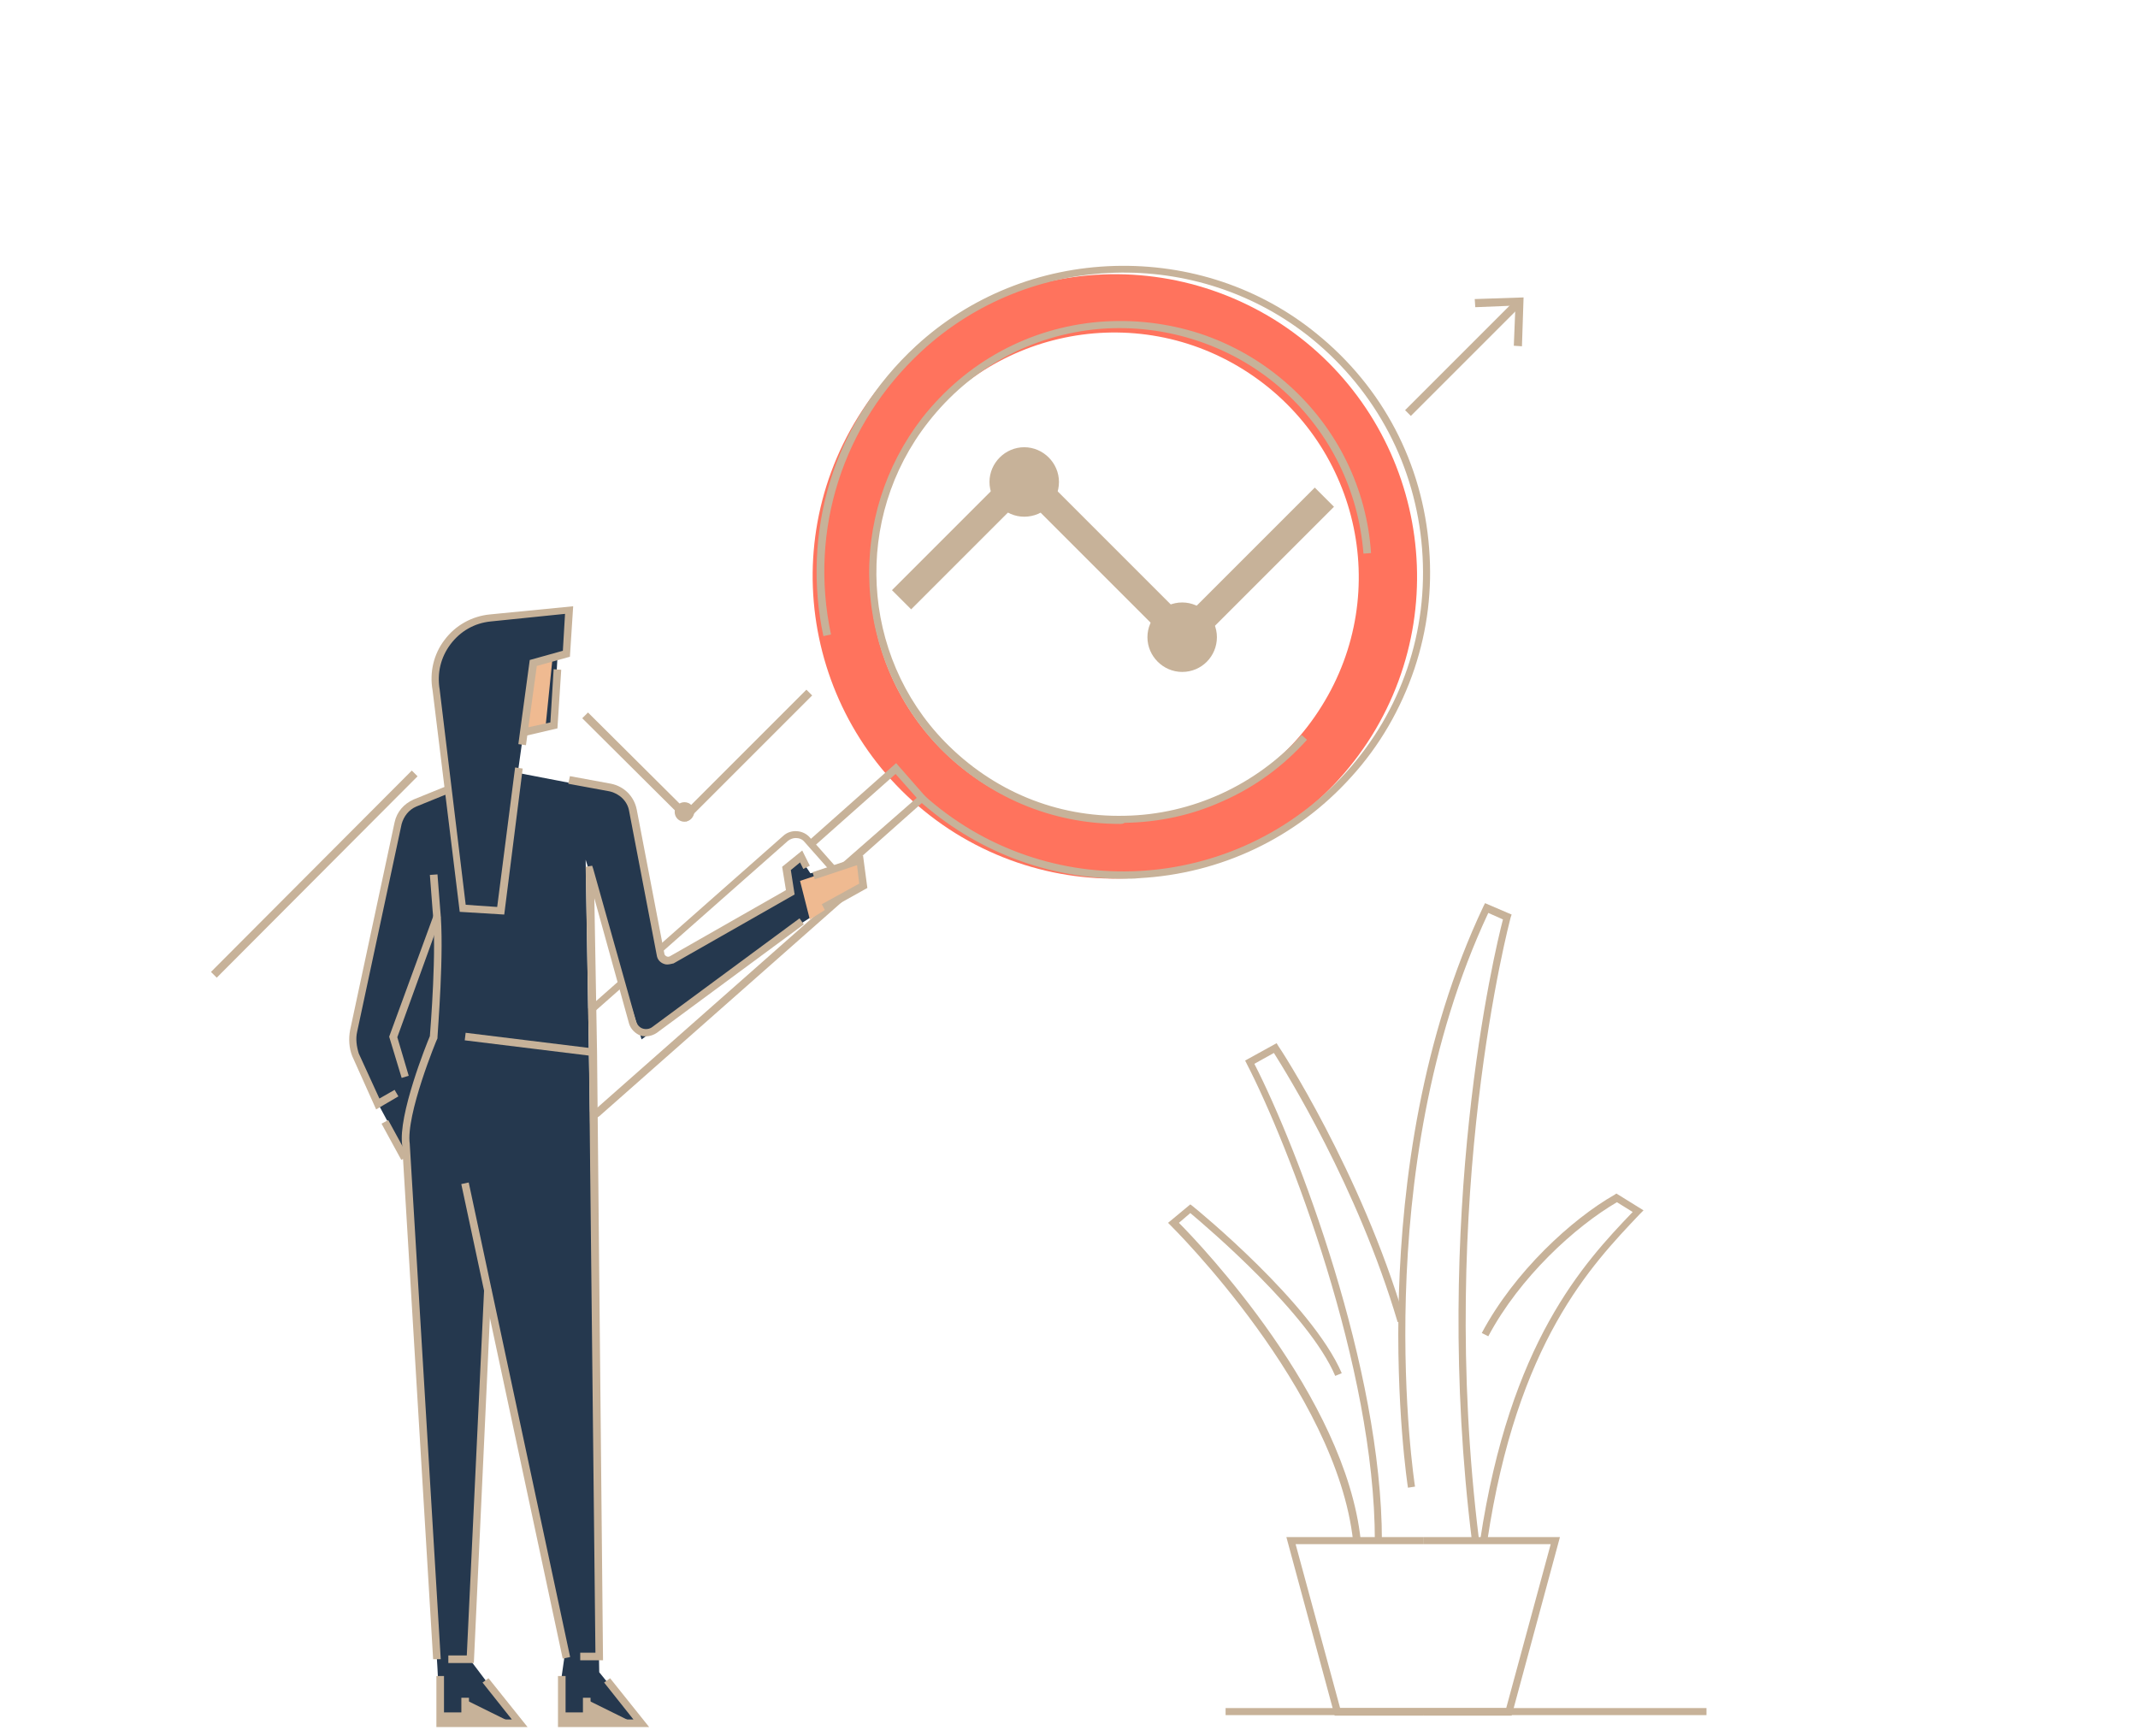 <svg xmlns="http://www.w3.org/2000/svg" xmlns:xlink="http://www.w3.org/1999/xlink" id="&#xD1;&#xEB;&#xEE;&#xE9;_1" x="0px" y="0px" viewBox="0 0 393.9 319.9" style="enable-background:new 0 0 393.9 319.9;" xml:space="preserve"><style type="text/css">	.st0{fill:none;stroke:#C7B299;stroke-width:1.5;stroke-miterlimit:10;}	.st1{fill:#C7B299;}	.st2{fill:none;stroke:#C7B299;stroke-width:5;stroke-miterlimit:10;}	.st3{fill:#A64300;}	.st4{fill:#EFBA91;}	.st5{fill:#FF735D;}	.st6{fill:#25384E;}</style><g>	<g>		<line class="st0" x1="259.4" y1="76.1" x2="279.6" y2="55.9"></line>		<g>			<polygon class="st1" points="280.4,63.8 278.9,63.7 279.2,56.3 271.8,56.6 271.7,55.1 280.7,54.8    "></polygon>		</g>	</g></g><polyline class="st2" points="166.1,110.5 188.7,87.9 218.2,117.4 244,91.6 "></polyline><polyline class="st0" points="107.8,131.8 126.4,150.3 149.1,127.6 "></polyline><line class="st0" x1="39.4" y1="179.6" x2="76.4" y2="142.5"></line><g>	<g>		<g>			<g>				<path class="st5" d="M158.1,76.8c-16.2,26.1-8.2,60.4,17.9,76.7c26.1,16.2,60.4,8.2,76.7-17.9c16.2-26.1,8.2-60.4-17.9-76.7     C208.6,42.7,174.3,50.7,158.1,76.8z M167.1,82.5c13.1-21.1,40.9-27.6,62-14.4s27.6,40.9,14.4,62c-13.1,21.1-40.9,27.6-62,14.4     C160.5,131.3,154,103.6,167.1,82.5z"></path>			</g>			<g>				<g>					<path class="st1" d="M207,161.9c-14,0-27.3-5.1-37.8-14.5l0.9-1c22.6,20.4,57.5,18.5,77.9-4.1c10.2-11.3,15.2-26,14-41.2      c-1.2-15.2-8.4-28.9-20.2-38.6c-21.1-17.2-52.1-16.2-72,2.2c-14.5,13.4-20.8,32.9-16.7,52.2l-1.4,0.3c-2-9.4-1.6-19.2,1.2-28.4      c2.9-9.5,8.4-18.2,15.9-25.1c9.9-9.1,22.8-14.3,36.5-14.7c13.7-0.4,26.9,4,37.3,12.5c12.2,9.9,19.5,23.9,20.7,39.5      c0.6,7.6-0.3,15-2.7,22.2c-2.5,7.4-6.4,14.2-11.7,20c-10.1,11.2-24,17.8-39.1,18.6C209,161.9,208,161.9,207,161.9z"></path>				</g>				<g>					<path class="st1" d="M206.3,151.8c-12.6,0-24.3-5-33.2-14c-7.7-8-12.3-18.5-12.9-29.8s2.9-22.2,9.7-31      c8.1-10.3,19.7-16.6,32.6-17.7c6.3-0.5,12.4,0.2,18.4,2.1c6.1,2,11.7,5.2,16.6,9.6c8.9,8,14.3,19,15.1,30.9l-1.4,0.1      c-0.9-11.6-6.1-22.2-14.7-30c-9.2-8.3-21.6-12.4-33.9-11.4c-12.6,1.1-23.8,7.2-31.6,17.2c-13.8,17.6-12.5,42.9,3.1,58.9      c8.8,9,20.5,13.9,33.1,13.6c12.4-0.2,24.3-5.7,32.6-14.9l1,0.9c-4.4,4.9-9.6,8.7-15.5,11.3c-5.7,2.6-11.8,3.9-18.1,4      C206.9,151.8,206.6,151.8,206.3,151.8z"></path>				</g>			</g>		</g>		<g>			<path class="st1" d="M108.4,206.3c-1,0-1.9-0.4-2.6-1.2l-6.2-7c-0.6-0.7-0.9-1.6-0.9-2.5c0.1-0.9,0.5-1.8,1.2-2.4l44.4-39.2    c1.4-1.3,3.7-1.1,4.9,0.3l6.2,7c0.6,0.7,0.9,1.6,0.9,2.5c-0.1,0.9-0.5,1.8-1.2,2.4l-44.4,39.2C110.1,206,109.3,206.3,108.4,206.3    z M146.6,154.4c-0.5,0-1,0.2-1.4,0.5l-44.4,39.2c-0.4,0.4-0.7,0.9-0.7,1.5s0.2,1.1,0.5,1.5l6.2,7c0.8,0.9,2.1,1,3,0.2l44.4-39.2    c0.4-0.4,0.7-0.9,0.7-1.5s-0.2-1.1-0.5-1.5l-6.2-7C147.8,154.6,147.2,154.4,146.6,154.4z"></path>		</g>		<g>			<polygon class="st1" points="154.7,161.4 153.7,160.3 168.9,147 165,142.6 149.9,156 149,154.9 165.1,140.6 170.8,147.1    "></polygon>		</g>	</g>	<g>		<path class="st6" d="M81.1,317.5l-0.5-10.1l-5.8-94.5l-5.5-10.2L65,192.5V191l8.5-40c0.3-1.2,1.1-2.3,2.3-2.8l6.8-3l-2.4-21.9   l2.4-5.2l4-3.2l5.3-1.2l12.9-1.3l-0.5,8.1l-1.6,0.7l-0.7,12.4l-5.6,1.6l-1,7.2l18.7,3.6l2.1,2.4l5.2,27.4c0.2,1,1.4,1.5,2.2,1   l21.7-12.3l-0.4-5l2.4-1.6l2,3l7.2-1.6l0.6,4.7l-11.6,7.5l-27.3,20l-10.3-33.1l2.5,149.7l7.7,9.5c0,0-14.7,0.8-14.7,0   c0-0.8,0-8.2,0-8.2l0.7-4.9l-14.5-68l-3,69.3l9.2,12.2L81.1,317.5z"></path>		<polygon class="st4" points="149.2,169.4 159.1,163.2 158.7,158.5 147.4,162.3   "></polygon>		<polygon class="st1" points="81.1,315.5 85.8,315.5 85.8,313.2 94.5,317.5 81.1,317.5   "></polygon>		<polygon class="st1" points="103.5,315.5 108.2,315.5 108.2,313.2 116.9,317.5 103.5,317.5   "></polygon>		<polygon class="st4" points="101.8,121.2 100.5,134 96.5,135.2 98.2,122.4   "></polygon>		<g>			<path class="st1" d="M111.1,305.9h-4.2v-1.4h2.8l-1.2-110.6l-0.6-34.2l1.2-0.2l0.2,0.6l7.9,28.1c0.2,0.6,0.6,1.1,1.2,1.3    c0.6,0.2,1.3,0.1,1.8-0.3l27.1-20l0.8,1.1l-27.1,20c-0.9,0.6-2,0.8-3,0.5c-1-0.4-1.8-1.2-2.1-2.2l-6.4-23.1l0.5,28.4L111.1,305.9    z"></path>		</g>		<g>			<path class="st1" d="M122.9,177.7c-0.3,0-0.6-0.1-0.8-0.2c-0.6-0.3-1-0.8-1.1-1.5l-5.1-26.6c-0.3-1.8-1.8-3.2-3.6-3.6l-7.6-1.4    l0.3-1.4l7.6,1.4c2.4,0.5,4.2,2.3,4.7,4.7l5.1,26.6c0,0.2,0.2,0.4,0.4,0.5c0.2,0.1,0.4,0.1,0.6,0l21.4-12.2l-0.7-4.3l3.7-3    l1.4,2.8l-1.2,0.6l-0.6-1.2l-1.7,1.4l0.7,4.5l-22.3,12.7C123.6,177.6,123.3,177.7,122.9,177.7z"></path>		</g>		<g>			<path class="st1" d="M69.3,204.4l-4.4-9.8c-0.6-1.5-0.7-3.2-0.4-4.8l8.2-38.3c0.4-1.9,1.7-3.4,3.5-4.2l5.9-2.4l0.5,1.3l-5.9,2.4    c-1.4,0.6-2.3,1.8-2.7,3.2l-8.2,38.3c-0.3,1.3-0.1,2.7,0.3,4l3.8,8.3l2.8-1.6l0.7,1.2L69.3,204.4z"></path>		</g>		<g>			<path class="st1" d="M79.8,305.7L74.1,211c-0.8-5.5,4.5-18.7,5.1-20.1c0.1-1.4,1.3-16,0.5-23.2l-0.5-6.5l1.4-0.1l0.5,6.4    c0.8,7.7-0.5,22.9-0.5,23.6l0,0.1l0,0.1c-0.1,0.1-5.9,14.2-5.1,19.5l0,0.1l5.7,94.8L79.8,305.7z"></path>		</g>		<g>			<polygon class="st1" points="87.3,306.4 82.6,306.4 82.6,305 86,305 89.2,237.4 90.5,237.5    "></polygon>		</g>		<g>			<path class="st1" d="M92.9,168.5l-8.2-0.5l-5-40.8c-0.6-3.3,0.2-6.7,2.2-9.3c2-2.7,5.1-4.4,8.4-4.7l15.3-1.5L105,121l-6.1,1.7    l-2,14.6l-1.4-0.2l2.1-15.5l6.1-1.7l0.4-6.8l-13.7,1.4c-3,0.3-5.6,1.8-7.4,4.2c-1.8,2.4-2.5,5.3-2,8.3l0,0l4.8,39.7l5.8,0.4    l3.3-25.7l1.4,0.2L92.9,168.5z"></path>		</g>		<g>			<polygon class="st1" points="96.7,135.6 96.4,134.2 101.4,133.1 102,123.3 103.4,123.4 102.7,134.2    "></polygon>		</g>		<g>			<polygon class="st1" points="152.1,167.9 151.4,166.6 158.3,162.8 157.9,159.4 150.1,162 149.7,160.7 159,157.6 159.8,163.6        "></polygon>		</g>		<g>			<polygon class="st1" points="119.6,318.2 102.8,318.2 102.8,308.8 104.2,308.8 104.2,316.8 116.7,316.8 111.3,310 112.4,309.2        "></polygon>		</g>		<g>			<rect x="107.4" y="312.8" class="st1" width="1.4" height="4.7"></rect>		</g>		<g>			<polygon class="st1" points="97.2,318.2 80.4,318.2 80.4,308.8 81.8,308.8 81.8,316.8 94.3,316.8 88.9,310 90,309.2    "></polygon>		</g>		<g>			<rect x="85" y="312.8" class="st1" width="1.4" height="4.7"></rect>		</g>		<g>							<rect x="94.3" y="217" transform="matrix(0.978 -0.209 0.209 0.978 -52.592 25.64)" class="st1" width="1.4" height="89.4"></rect>		</g>		<g>							<rect x="96.7" y="180.6" transform="matrix(0.122 -0.993 0.993 0.122 -105.514 265.663)" class="st1" width="1.4" height="23.7"></rect>		</g>		<g>			<polygon class="st1" points="74,198.6 71.7,191 79.9,168.6 81.2,169 73.2,191.1 75.3,198.2    "></polygon>		</g>		<g>							<rect x="72.1" y="206.1" transform="matrix(0.878 -0.479 0.479 0.878 -91.732 60.612)" class="st1" width="1.4" height="7.6"></rect>		</g>	</g></g><path class="st1" d="M188.7,95.2L188.7,95.2c-3.5,0-6.4-2.9-6.4-6.4v0c0-3.5,2.9-6.4,6.4-6.4h0c3.5,0,6.4,2.9,6.4,6.4v0 C195.1,92.3,192.3,95.2,188.7,95.2z"></path><path class="st1" d="M217.8,123.8L217.8,123.8c-3.5,0-6.4-2.9-6.4-6.4v0c0-3.5,2.9-6.4,6.4-6.4h0c3.5,0,6.4,2.9,6.4,6.4v0 C224.2,120.9,221.4,123.8,217.8,123.8z"></path><path class="st1" d="M126.1,151.4L126.1,151.4c-1,0-1.8-0.8-1.8-1.8v0c0-1,0.8-1.8,1.8-1.8h0c1,0,1.8,0.8,1.8,1.8v0 C127.9,150.5,127.1,151.4,126.1,151.4z"></path><g>	<polygon class="st1" points="262.2,316.1 245.9,316.1 237,283.2 262.2,283.2 262.2,284.5 238.7,284.5 246.9,314.7 262.2,314.7  "></polygon></g><g>	<polygon class="st1" points="278.5,316.1 262.2,316.1 262.2,314.7 277.5,314.7 285.7,284.5 262.2,284.5 262.2,283.2 287.4,283.2    "></polygon></g><g>	<path class="st1" d="M249.3,284c-3-27.9-33.3-57.9-33.6-58.2l-0.5-0.5l4.1-3.4l0.4,0.3c0.9,0.7,22,18,27.5,30.8l-1.2,0.5  c-4.9-11.5-23.6-27.4-26.7-30l-2.1,1.8c4.1,4.1,30.7,32.1,33.5,58.5L249.3,284z"></path></g><g>	<path class="st1" d="M254.6,283.9h-1.3c0-32-15.9-73-23.6-87.9l-0.3-0.6l5.8-3.2l0.3,0.5c0.2,0.2,15.2,23.1,23.3,50.5l-1.3,0.4  c-7.4-25-20.6-46.1-22.8-49.6l-3.6,2C239,211.4,254.6,252.1,254.6,283.9z"></path></g><g>	<path class="st1" d="M271.2,284c-7.5-60.1,4.2-108.9,5.7-114.6l-2.7-1.2c-22.4,47.8-13.6,105.1-13.5,105.7l-1.3,0.2  c-0.1-0.6-9-58.7,13.9-107.1l0.3-0.6l4.9,2.1l-0.2,0.6c-0.1,0.5-13.7,51.2-5.8,114.7L271.2,284z"></path></g><g>	<path class="st1" d="M274,284l-1.3-0.2c5.5-36.5,19-51,28.1-60.5l-2.9-1.8c-7.7,4.5-17.9,13.8-23.7,24.7l-1.2-0.6  c6-11.3,16.6-21,24.5-25.5l0.3-0.2l5,3.1l-0.7,0.7C293.2,233.1,279.5,247.2,274,284z"></path></g><g>	<rect x="225.8" y="314.7" class="st1" width="88.6" height="1.3"></rect></g></svg>